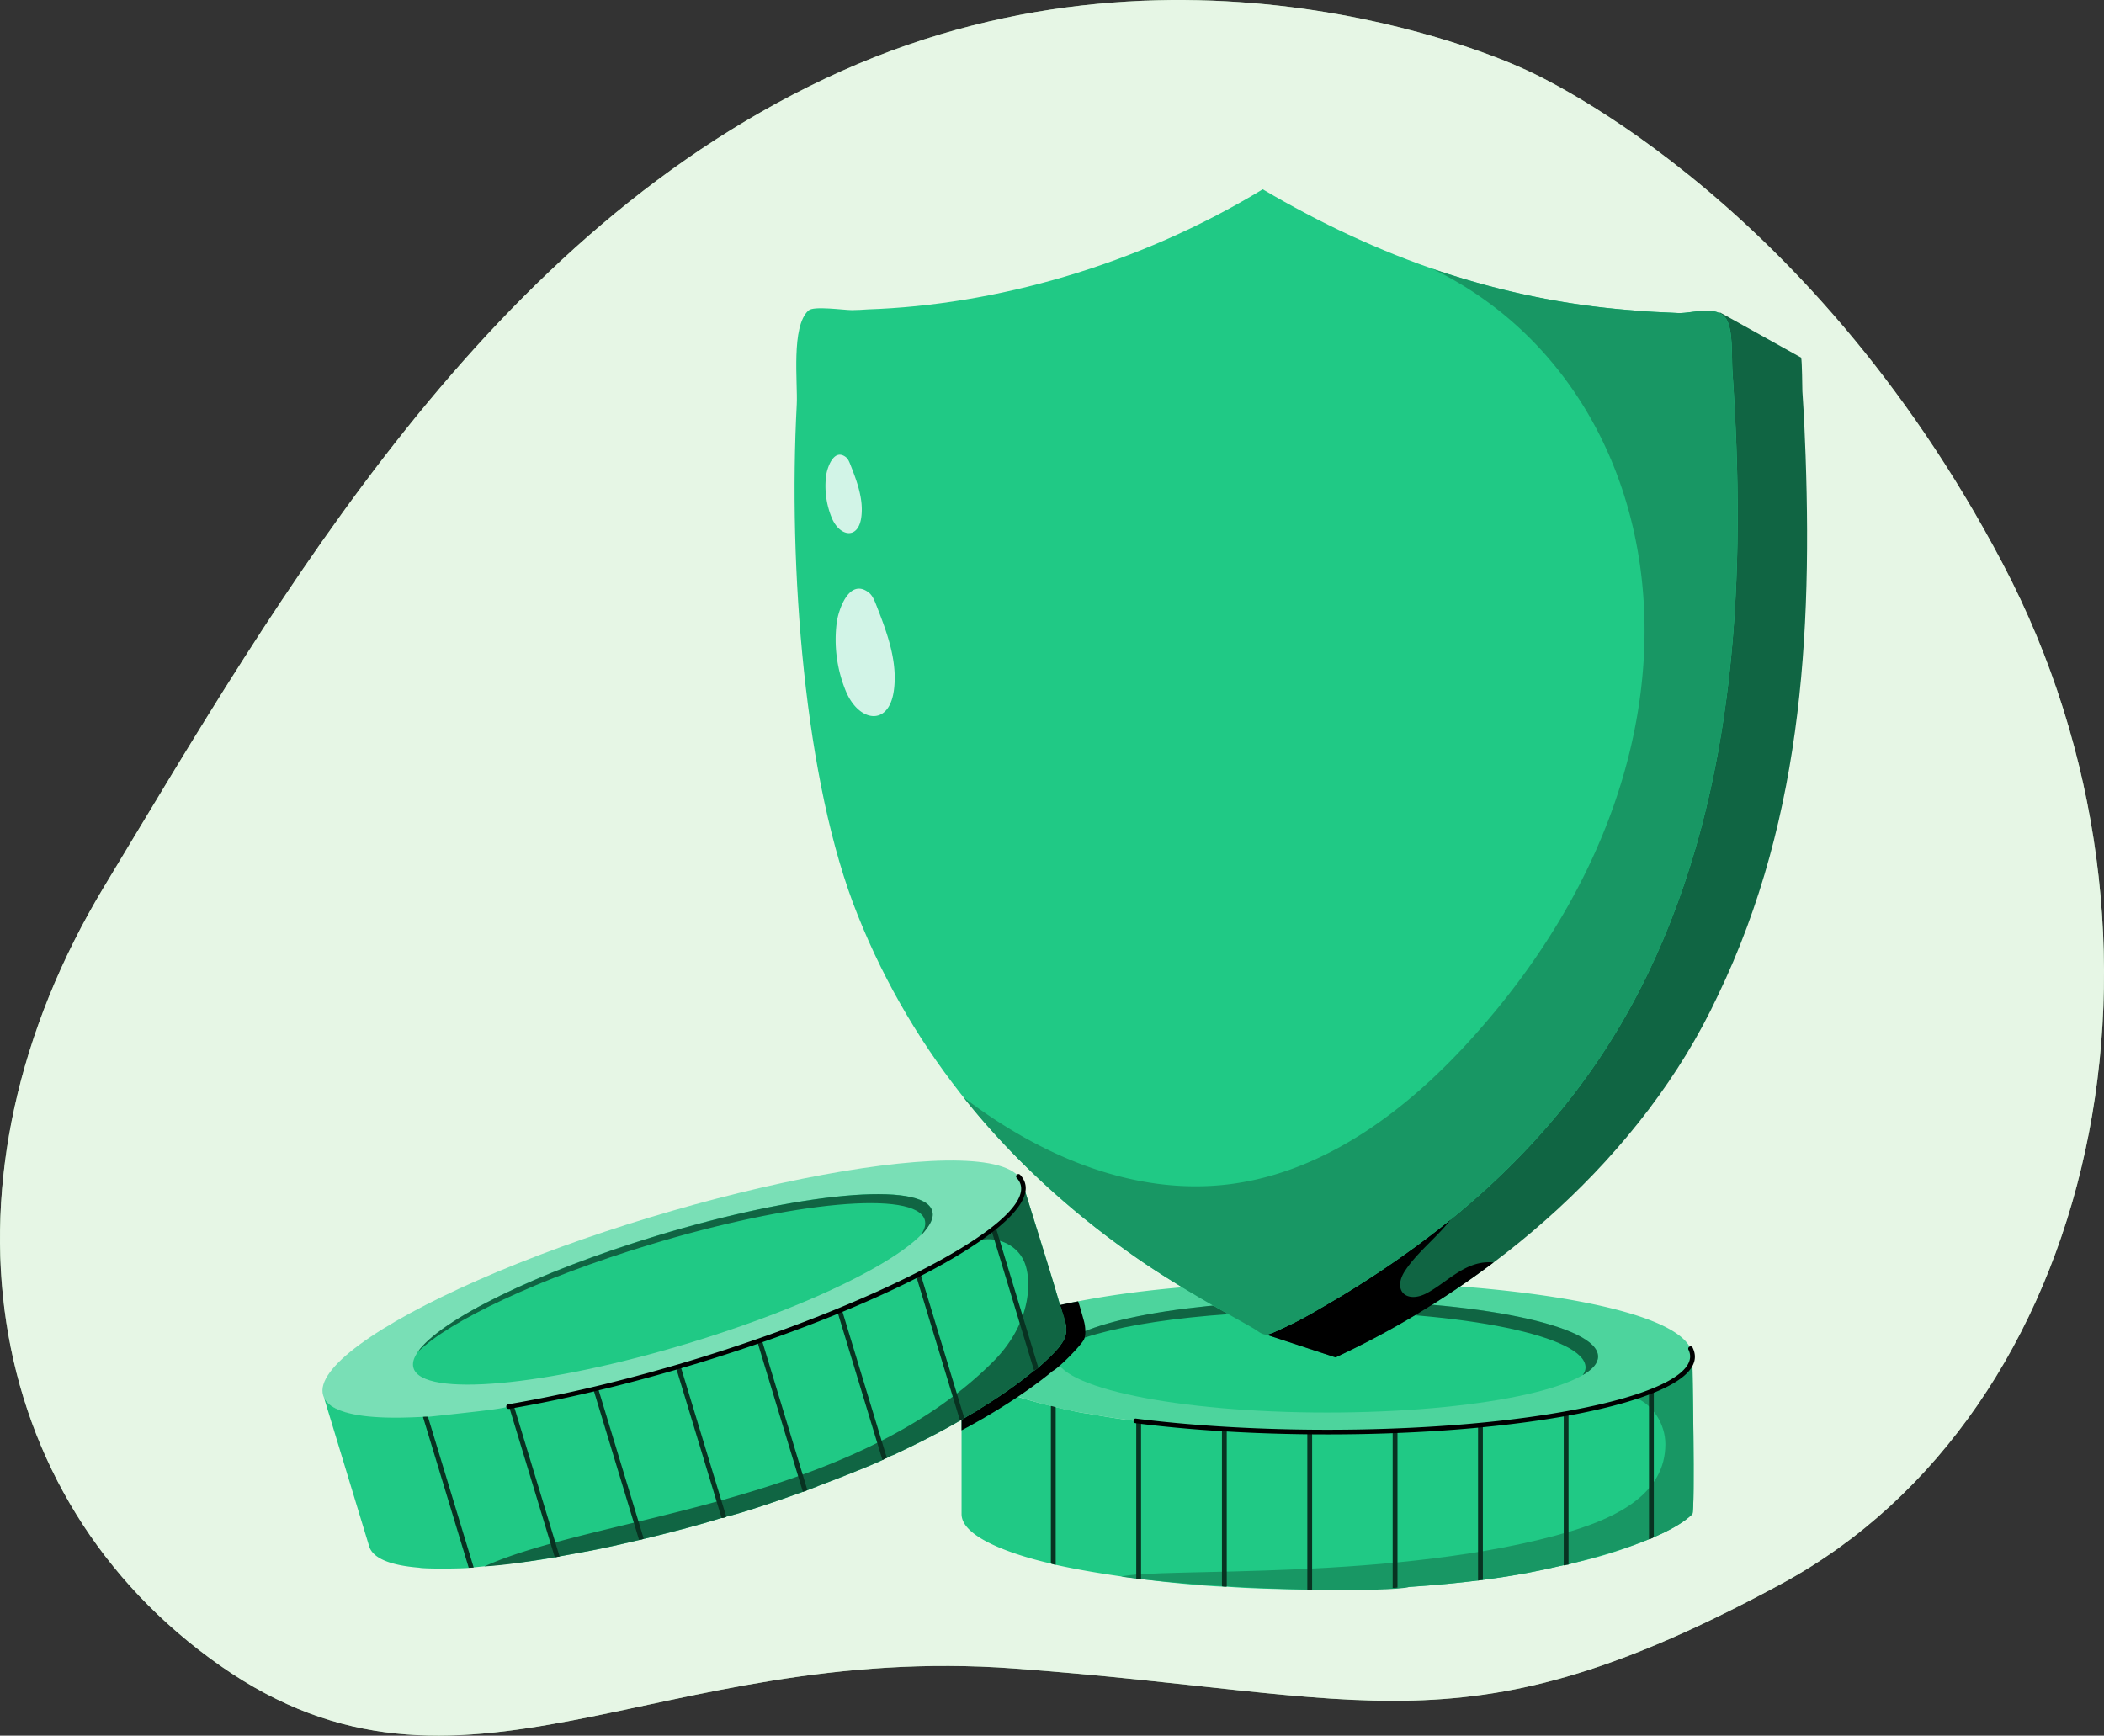 <svg xmlns="http://www.w3.org/2000/svg" id="Layer_1" data-name="Layer 1" viewBox="0 0 4704.55 3881.43"><rect x="0" y="0" width="4704.55" height="3881.43" fill="#333333" stroke="none"/><defs><style>.cls-1{fill:#ace1a9;}.cls-2{fill:#fff;opacity:0.7;isolation:isolate;}.cls-3{fill:#4dd49d;}.cls-4{fill:#20c985;}.cls-5{fill:#106543;}.cls-6{fill:#189764;}.cls-7{fill:#083221;}.cls-8{fill:#d2f4e7;}.cls-9{fill:#79dfb6;}</style></defs><g id="_57" data-name="57"><g id="Background_Simple" data-name="Background Simple"><path class="cls-1" d="M3524.23,663.63s-733-348.58-1523.76,5.93S745.84,1840.46,352.54,2492.21,74.4,3859.64,612.05,4235.74s972.58-53.13,1774.85,5.93,1005.55,195.11,1715-189.06,938.42-1439,495.42-2281.54S3524.23,663.63,3524.23,663.63Z" transform="translate(-119.14 -510.45)"></path><path class="cls-2" d="M3524.23,663.63s-733-348.58-1523.76,5.93S745.84,1840.46,352.54,2492.21,74.4,3859.64,612.05,4235.74s972.58-53.13,1774.85,5.93,1005.55,195.11,1715-189.06,938.42-1439,495.42-2281.54S3524.23,663.63,3524.23,663.63Z" transform="translate(-119.14 -510.45)"></path></g><path class="cls-3" d="M3903.2,3544.06c0,2.88,0,5-1.48,7.89-4.61,33-64.91,59.5-95.41,71.76-89.73,33.87-173.19,43.82-180.13,47.37-7,0-106.85,18.71-158.59,22.25-10.61,1.42-33.11,4.27-43.76,4.27v.74c-40.37,3.87-125.35,10.06-155,10.06-5.53,2.69-164.85,4.31-182.27,4.31-10.66-.4-299.14,3-537.46-41.63-10.55,0-164-29.12-239.67-74.63-9.34-5.32-32.21-24.16-34.47-33a19.42,19.42,0,0,1-3.58-7.88,4.47,4.47,0,0,1-.7-2.88c-1.47-2.87-1.47-5.74-1.47-8.62,0-48.8,100.49-93.3,260.51-123.44C3006.54,3327.09,3903.2,3386.57,3903.2,3544.06Z" transform="translate(-119.14 -510.45)"></path><path class="cls-4" d="M3692.36,3543.84c0,69.24-271.29,125.41-606,125.41s-606-56.17-606-125.41,271.29-125.42,606-125.42S3692.36,3474.55,3692.36,3543.84Z" transform="translate(-119.14 -510.45)"></path><path class="cls-5" d="M3692.41,3544.06c0,15.07-12.2,28.7-34.45,41.63,4.31-5.75,6.49-11.49,6.49-17.24,0-69.59-271.27-125.58-606.38-125.58-265.53,0-490.83,35.18-572.64,84.69,38.75-61.7,292.78-109.07,600.63-109.07C3421.17,3418.49,3692.41,3474.44,3692.41,3544.06Z" transform="translate(-119.14 -510.45)"></path><path class="cls-4" d="M3903.2,3896.41c-15.81,15.77-44.5,33.71-86.13,51.65-2.28,1.51-8.05,4.31-10.76,4.31-.73.7-.73.7-1.43.7-100.69,41.61-171.64,52.38-178.7,56-17.36,0-110.31,33.9-355.92,50.21-4.49,1.55-170.33,9.2-217.42,5.75-3.82.78-144.81-1.59-190.89-6.45-10,2-221.55-13-382.48-48.81a57.73,57.73,0,0,1-10.76-2.87c-56.56-12.76-199.51-52.14-199.51-110.48v-348a10.07,10.07,0,0,0,1.47,4.31,4.47,4.47,0,0,0,.7,2.88,19.42,19.42,0,0,0,3.58,7.88c.73,2.87,2.87,5.75,5.74,8.59,20.09,28.08,81.34,48.46,88.26,53.11a6.62,6.62,0,0,0,3.61.71c48.08,19.32,163.37,45.23,176.53,45.23,244.53,45.77,530.18,41.35,537.46,41.63,207.06,0,541.27-17.24,730.52-93.31,28-11.41,80.46-37.5,84.65-67.45.74-1.44,1.48-2.14,1.48-3.58C3903.24,3555.32,3909.8,3889.48,3903.2,3896.41Z" transform="translate(-119.14 -510.45)"></path><path class="cls-6" d="M3903.2,3896.41c-64.75,64.61-270.1,109.11-277,112.65-17.36,0-110.31,33.9-355.92,50.21-34.8,12-392,10.76-644.4-22.95,82.17-21.54,625.08,11.84,1006.77-101.89,104.29-31.71,210.26-84.6,210.26-194.46,0-44.5-28-89.7-68.88-104.77,21.74-8.15,21-6.92,43.06-15.8,28-11.41,80.46-37.5,84.65-67.45.74-1.44,1.48-2.14,1.48-3.58C3903.24,3555.32,3909.8,3889.48,3903.2,3896.41Z" transform="translate(-119.14 -510.45)"></path><path class="cls-7" d="M3817.07,3619.4v328.66c-2.28,1.51-8.05,4.31-10.76,4.31V3623.71C3807.11,3623.71,3816.53,3619.67,3817.07,3619.4Z" transform="translate(-119.14 -510.45)"></path><path class="cls-7" d="M3626.39,3671.08v338c-1.84,0-8.36,1.68-10.75,2.14V3672.52C3621.19,3672.52,3622.64,3671.08,3626.39,3671.08Z" transform="translate(-119.14 -510.45)"></path><path class="cls-7" d="M3434.8,3696.9v346.61c-1.64,0-9.61,1.2-10.75,1.43V3697.6A55.51,55.51,0,0,0,3434.8,3696.9Z" transform="translate(-119.14 -510.45)"></path><path class="cls-7" d="M3243.91,3709.83v350.88a52.47,52.47,0,0,1-10.76.74V3709.83Z" transform="translate(-119.14 -510.45)"></path><path class="cls-7" d="M3053.05,3712.71V4065a26.3,26.3,0,0,1-10.75,0V3712.71Z" transform="translate(-119.14 -510.45)"></path><path class="cls-7" d="M2862.16,3706.22v352.35c-3.57.7-7.18,0-10.75-.7V3705.52A55.51,55.51,0,0,0,2862.16,3706.22Z" transform="translate(-119.14 -510.45)"></path><path class="cls-7" d="M2670.57,3689.72v352.35c-3.61-.74-7.18-.74-10.75-1.44V3688.28C2663.39,3689,2667,3689,2670.57,3689.72Z" transform="translate(-119.14 -510.45)"></path><path class="cls-7" d="M2479.68,3657.45v352.31a58.15,58.15,0,0,1-10.76-2.87V3654.58A57.73,57.73,0,0,1,2479.68,3657.45Z" transform="translate(-119.14 -510.45)"></path><path d="M2658.18,3693.09c-7.12-.84-5.13-11.65,1.29-10.27,291.56,37.22,695.16,34.45,978.91-19.62,165.16-31.46,259.88-75,259.88-119.39a33.73,33.73,0,0,0-3.68-15c-3-6.2,6.3-10.71,9.32-4.59,40.37,82.48-172.9,131.91-263.56,149.18C3358.76,3727,2955.37,3731.06,2658.18,3693.09Z" transform="translate(-119.14 -510.45)"></path><path class="cls-5" d="M3959.88,2737.66C3792.51,3096,3457.57,3382,3105.47,3545.81l-155.63-51.18c26.06-60.83,71.46-161.57,361.89-816.3,0-.53.53-.53.53-1.07C3592.52,2049.07,3967.87,1202,3964.77,1209l181.76,101.24c2.18,8.72,2.43,68.17,2.73,75.09,1.09,20.14,2.71,40.29,3.8,61C4173.92,1893.2,4156,2330.55,3959.88,2737.66Z" transform="translate(-119.14 -510.45)"></path><path d="M3458.59,3333.76A1992.26,1992.26,0,0,1,3105.39,3546l-155.66-51.15c186.11-433.25,184.26-527.3,447.38-339-5.85,84.08-91.21,129.43-134.46,193.74-33.1,47.18,2.62,78.81,50.65,50.6C3358.33,3375,3398.85,3327.63,3458.59,3333.76Z" transform="translate(-119.14 -510.45)"></path><path class="cls-4" d="M3803,2689.23C3654.82,2996.4,3421.88,3224,3121.6,3406.8c-43.54,25.46-85.4,51.72-130.58,72.24-11.5,4.94-23,11.51-34.47,14.8-13.11,4.93-23.82-6.58-35.32-13.15-37.56-22.13-177.08-96.22-280.79-171.59C2375.17,3120.55,2162,2870.35,2037,2557c-119.78-296.9-155.48-780.17-136.31-1142.08,2.45-48.43-13.15-174.87,26.26-210.15,11.5-10.71,78.82-.84,96.9-.84,11.46,0,23.81-.81,36.12-1.65,281.92-9.49,600.29-97,882.61-268.48,259.78,153.07,527.54,247.16,821,270.13,57.65,4.81,52.55,3.7,108.37,6.57,33.67.84,85.39-19.68,107.56,14,14.79,24.66,11.5,83.75,13.15,113.3C4023.9,1791.82,4004.21,2272.14,3803,2689.23Z" transform="translate(-119.14 -510.45)"></path><path class="cls-6" d="M3803,2689.23C3654.82,2996.4,3421.88,3224,3121.6,3406.8c-43.54,25.46-85.4,51.72-130.58,72.24-11.5,4.94-23,11.51-34.47,14.8-13.11,4.93-23.82-6.58-35.32-13.15-37.56-22.13-177.08-96.22-280.79-171.59-131.83-93.7-263.09-213.09-367-344.85,171.87,131.38,380.9,220.63,593.61,194.6,217.56-27.1,403.94-169.94,549.27-333.35,593.89-664.38,437.87-1457.91-96.9-1715.16,10.7,4.12,21.37,7.41,32,10.7a70.49,70.49,0,0,0,12.31,4.09c128.89,41,263.55,68.15,399.85,78.82,57.65,4.81,52.55,3.7,108.37,6.57,33.67.84,85.39-19.68,107.56,14,14.79,24.66,11.5,83.75,13.15,113.3C4023.9,1791.82,4004.21,2272.14,3803,2689.23Z" transform="translate(-119.14 -510.45)"></path><path class="cls-8" d="M2010.36,2055.83A302.21,302.21,0,0,1,1990,1903.24c3.42-27.33,27.16-100.59,70.86-68.33,8.69,6.42,13,17,17,27.07,24.31,61.87,49.08,127.18,39.89,193C2106.51,2135.77,2039.21,2125.42,2010.36,2055.83Z" transform="translate(-119.14 -510.45)"></path><path class="cls-8" d="M1978.82,1668.15a186,186,0,0,1-12.49-93.87c2.1-16.82,16.7-61.88,43.59-42,5.35,4,8,10.47,10.46,16.65,14.95,38.06,30.19,78.24,24.53,118.75C2038,1717.32,1996.57,1711,1978.82,1668.15Z" transform="translate(-119.14 -510.45)"></path><path class="cls-9" d="M2405.49,3156.5c42.1,138.74-712.44,449.95-1234.78,517.24-185.82,24-313.53,8.09-329-42.72-18.08-59.58,121.57-158.76,344.59-257.07C1662,3163.92,2365.91,3026.09,2405.49,3156.5Z" transform="translate(-119.14 -510.45)"></path><path class="cls-4" d="M2203.48,3217.82c20.1,66.26-223.18,198.78-543.44,296s-596.17,122.21-616.28,55.95,223.18-198.79,543.44-296S2183.36,3151.52,2203.48,3217.82Z" transform="translate(-119.14 -510.45)"></path><path class="cls-5" d="M2179.71,3272.09l-.7-.73c7.89-12.2,10.76-23,7.89-33-20.08-66.71-295.62-41.59-616.4,56-246.15,74.64-447.06,170-517.39,239.67,49.51-71.76,264.79-178,533.89-259.78,320.78-97.58,596.32-122.7,616.4-56C2208.45,3233.34,2199.13,3250.58,2179.71,3272.09Z" transform="translate(-119.14 -510.45)"></path><path d="M2542.9,3505.93c-6.12,12.89-55.4,63.16-69.88,70.41-57.88,48.18-138.31,98.32-203.82,132.76V3548.37a10.07,10.07,0,0,0,1.47,4.31c-1.47-2.87-1.47-5.74-1.47-8.62,0-48.8,100.49-93.3,260.51-123.44.85-.16,12.45,41.29,13.6,45.75C2546.12,3477.26,2547.73,3495.76,2542.9,3505.93Z" transform="translate(-119.14 -510.45)"></path><path class="cls-4" d="M2491,3517.51c-5.5,11-51.11,53.79-59.57,58.12a2.56,2.56,0,0,1-1.43.71c-31.57,26.55-73.2,56-122.71,86.12v.74c-2.48,1.44-29.54,16.61-31.57,18.64-.73.7-.73.7-1.44.7-6.91,3.46-54.72,33.6-157.88,81.81-2,0-12.58,5.59-14.33,6.49h-1.44c-6.93,6.81-124.23,52.45-151.43,62.4-2.07,2.11-152,56.52-205.93,68.89a20.14,20.14,0,0,1-10.75,2.87c-89.19,28.23-238.45,63.38-304.28,75.37-83.5,14.12-68.83,17.49-249.72,35.14-16.94,3.45-113.11,3.61-122,.74-63.84-5.05-104-20.82-112-48.08l-101.15-333c28.61,62.74,221.91,41.69,232.48,43.76,223.12-23.71,132.64-16.49,244.71-34.44,1.82-.93,109.49-21.87,124.88-28,2.71,0,55.78-13.08,57.39-13.63,284.41-69.94,491.77-163.22,507.33-167.2,9.9-6.55,20.5-4.14,165.77-76.77h1.43c6.92-6.92,240.83-117.2,229.65-198,53.53,171.92,72.3,231.57,94.71,310C2505.23,3481.58,2504.4,3500.7,2491,3517.51Z" transform="translate(-119.14 -510.45)"></path><path class="cls-5" d="M2491,3517.51c-5.5,11-51.11,53.79-59.57,58.12a2.56,2.56,0,0,1-1.43.71c-31.57,26.55-73.2,56-122.71,86.12v.74c-2.48,1.44-29.54,16.61-31.57,18.64-.73.7-.73.7-1.44.7-6.91,3.46-54.72,33.6-157.88,81.81-2,0-12.58,5.59-14.33,6.49h-1.44c-6.93,6.81-124.23,52.45-151.43,62.4-2.07,2.11-152,56.52-205.93,68.89a20.14,20.14,0,0,1-10.75,2.87c-89.19,28.23-238.45,63.38-304.28,75.37-7.9,1.19-142,28.22-226,33,248.37-113.14,823.1-137.92,1141.67-462.12,85-88.2,82.36-185.54,63.88-222.46-18.64-39.49-69.59-57.43-109.78-40.93,39.15-24.66,115.39-81.35,109.08-127,64,205.68,63.55,203.82,78.94,256.87C2496.24,3454.81,2516.55,3485.52,2491,3517.51Z" transform="translate(-119.14 -510.45)"></path><path class="cls-7" d="M2440.71,3568.45a36.67,36.67,0,0,1-9.32,7.18L2336,3261.34c3.09-1.59,4.47-4.86,9.35-7.19Z" transform="translate(-119.14 -510.45)"></path><path class="cls-7" d="M2177.3,3358.73l98.14,323.42c-1.76.54-7.52,4-9.67,5.17l-98.35-324.09C2172.74,3361.62,2173.71,3359.82,2177.3,3358.73Z" transform="translate(-119.14 -510.45)"></path><path class="cls-7" d="M2001.46,3439.08l100.65,331.66c-1.58.48-8.85,3.94-9.88,4.5l-100.86-332.37A56.11,56.11,0,0,0,2001.46,3439.08Z" transform="translate(-119.14 -510.45)"></path><path class="cls-7" d="M1822.55,3506.88l101.89,335.76a53.21,53.21,0,0,1-10.08,3.83L1812.26,3510Z" transform="translate(-119.14 -510.45)"></path><path class="cls-7" d="M1640.75,3565.05l102.31,337.13a26.47,26.47,0,0,1-10.3,3.13l-102.3-337.14Z" transform="translate(-119.14 -510.45)"></path><path class="cls-7" d="M1456.2,3614.28l102.32,337.16c-3.22,1.71-6.87,2.09-10.5,2.46l-102.31-337.17A56.34,56.34,0,0,0,1456.2,3614.28Z" transform="translate(-119.14 -510.45)"></path><path class="cls-7" d="M1268.08,3654.12l102.31,337.17c-3.67.34-7.09,1.38-10.71,1.75l-102.32-337.17C1261,3655.53,1264.42,3654.5,1268.08,3654.12Z" transform="translate(-119.14 -510.45)"></path><path class="cls-7" d="M1076,3678.67l102.3,337.13a58.51,58.51,0,0,1-11.12.38L1064.91,3679A58.6,58.6,0,0,1,1076,3678.67Z" transform="translate(-119.14 -510.45)"></path><path d="M1256.33,3661.07c-6.31,0-7.1-9.26-.88-10.31,569.91-96.67,1236.1-400.05,1137.18-506-4.66-5,2.79-12.12,7.57-7.09,62.85,67.21-127.77,176.74-208.91,219.24-250.57,131.48-634.56,253.37-934.08,304.1A4.66,4.66,0,0,1,1256.33,3661.07Z" transform="translate(-119.14 -510.45)"></path></g></svg>